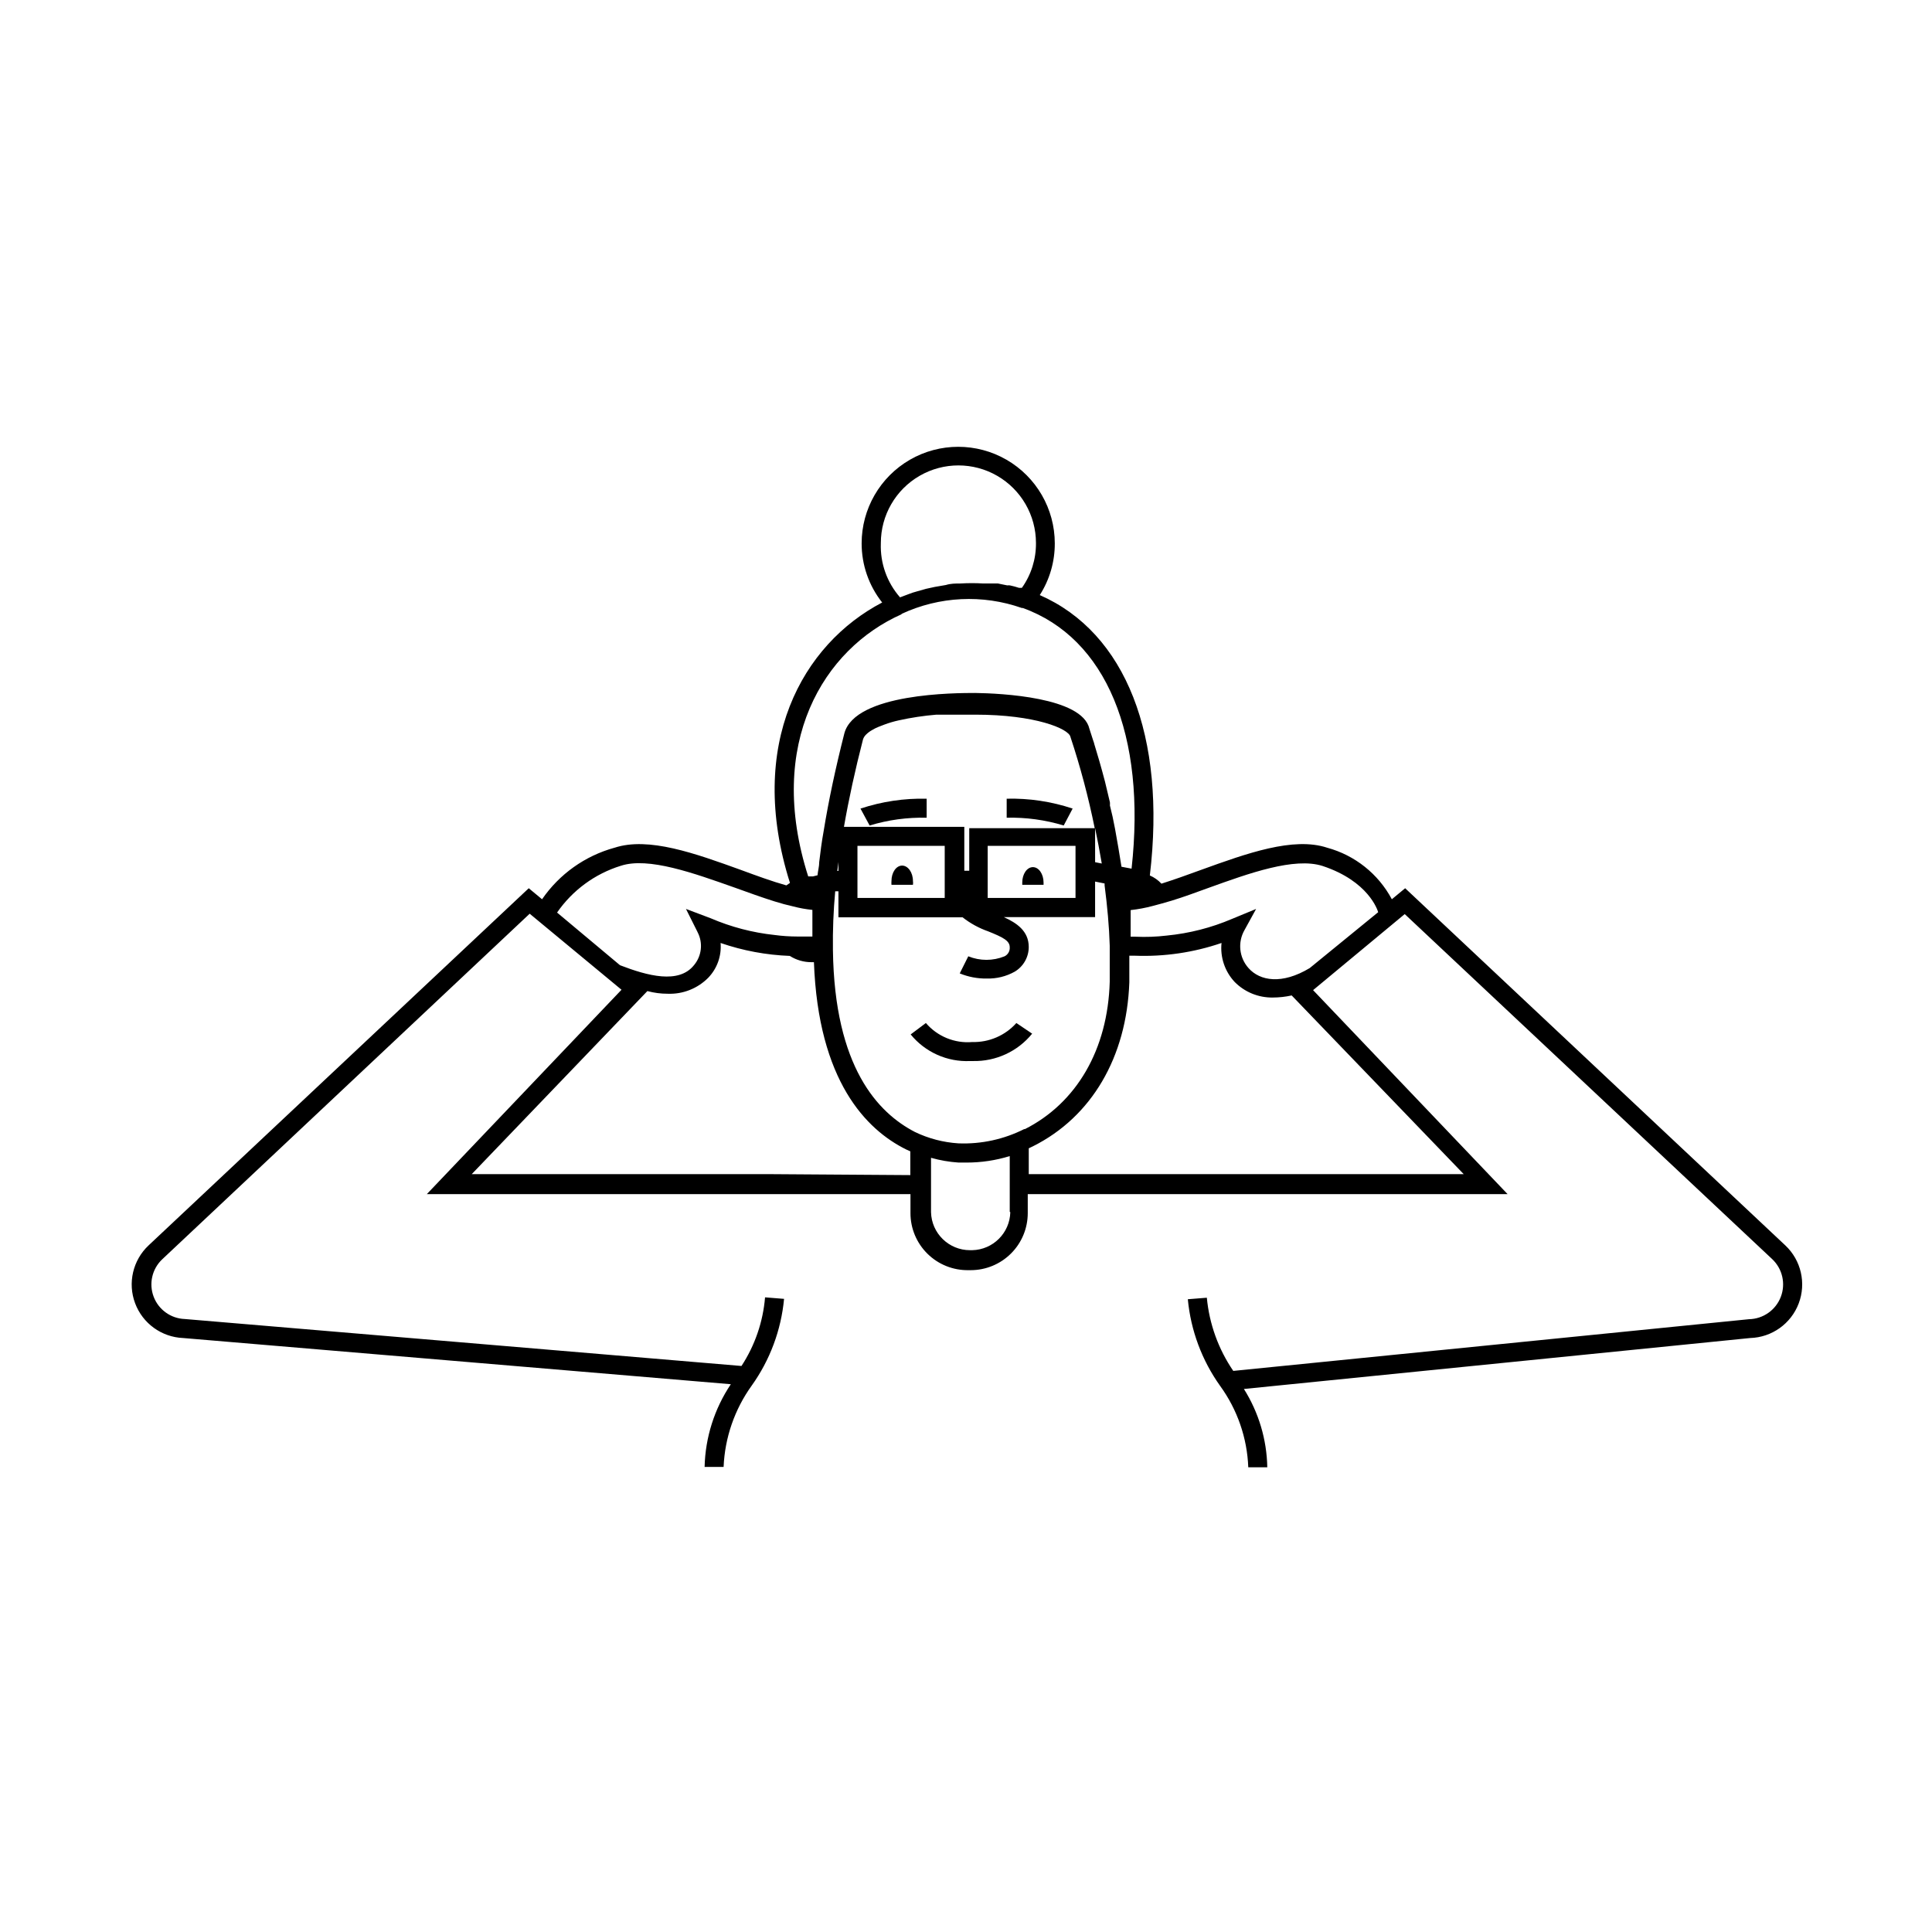 <?xml version="1.0" encoding="UTF-8"?>
<!-- Uploaded to: ICON Repo, www.iconrepo.com, Generator: ICON Repo Mixer Tools -->
<svg fill="#000000" width="800px" height="800px" version="1.1" viewBox="144 144 512 512" xmlns="http://www.w3.org/2000/svg">
 <g>
  <path d="m607.82 498.59c5.742-0.172 10.812-3.785 12.852-9.156 2.039-5.367 0.648-11.438-3.531-15.379l-100.76-94.664-3.527 2.922c-3.586-6.715-9.785-11.656-17.129-13.656-8.969-2.973-21.363 1.512-33.352 5.844-3.68 1.359-7.254 2.621-10.578 3.68h-0.004c-0.859-0.93-1.906-1.668-3.07-2.168 4.383-36.93-6.398-64.336-29.172-74.312v0.004c2.621-4.09 4-8.848 3.981-13.707 0-9.141-4.879-17.59-12.797-22.164-7.918-4.57-17.676-4.57-25.594 0-7.918 4.574-12.797 13.023-12.797 22.164-0.008 5.688 1.91 11.211 5.441 15.672-21.109 11.035-36.074 37.535-24.434 74.312l-0.957 0.656c-3.777-1.059-7.91-2.57-12.141-4.133-11.992-4.332-24.383-8.816-33.402-5.844l-0.004-0.004c-7.809 2.148-14.605 6.984-19.195 13.656l-3.527-2.922-100.76 94.664c-4.16 3.922-5.566 9.957-3.562 15.312 2 5.356 7.019 8.992 12.734 9.223l145.14 12.242c-4.352 6.496-6.766 14.098-6.949 21.918h5.039-0.004c0.324-7.762 2.918-15.262 7.457-21.566 4.832-6.766 7.785-14.691 8.566-22.973l-5.039-0.402c-0.535 6.488-2.684 12.738-6.246 18.188l-147.52-12.445c-3.695-0.125-6.953-2.457-8.262-5.914-1.312-3.457-0.418-7.363 2.266-9.906l97.387-91.59 24.336 20.152-51.594 54.16h128.17v5.039-0.004c-0.004 4.055 1.625 7.938 4.516 10.777 2.887 2.844 6.797 4.406 10.848 4.34h0.605c4.008 0 7.852-1.594 10.688-4.43 2.836-2.832 4.426-6.676 4.426-10.688v-5.035h127.16l-51.543-54.059 24.285-20.152 97.387 91.441c2.723 2.57 3.617 6.531 2.269 10.023-1.348 3.488-4.672 5.82-8.414 5.894l-136.68 13.703c-3.941-5.766-6.352-12.441-7.004-19.395l-5.039 0.402c0.781 8.277 3.734 16.203 8.566 22.973 4.566 6.289 7.164 13.797 7.453 21.562h5.039c-0.133-7.352-2.273-14.531-6.195-20.754zm-192.3-55.418c-5.422 2.75-11.457 4.07-17.531 3.828-4.008-0.254-7.926-1.277-11.539-3.023-9.723-5.039-21.312-17.078-21.715-48.215-0.074-5.195 0.129-10.391 0.605-15.566h0.855v6.902h32.898c2.047 1.609 4.348 2.867 6.805 3.727 3.879 1.562 5.691 2.469 5.691 4.18v0.004c0.086 1.008-0.453 1.965-1.359 2.418-3.086 1.258-6.539 1.258-9.625 0l-2.266 4.535c2.269 0.93 4.703 1.395 7.152 1.359 2.59 0.074 5.148-0.551 7.406-1.812 2.312-1.371 3.731-3.863 3.731-6.551 0-4.281-3.273-6.398-6.602-7.91h24.184v-9.422l2.519 0.504v0.504c0.707 5.492 1.211 10.883 1.359 15.973v9.574c-0.504 17.934-8.766 32.141-22.57 39.094zm-23.375-109.78h2.973 7.356c15.922 0 24.688 3.727 25.191 5.844h-0.004c2.637 7.941 4.789 16.035 6.449 24.234h-33.25v11.285h-1.309v-11.637h-31.895c1.258-7.254 2.973-15.113 5.039-23.125 0.152-0.5 0.43-0.949 0.809-1.312 0.477-0.477 1.02-0.883 1.609-1.207 0.547-0.336 1.117-0.621 1.715-0.855l1.562-0.605c1.23-0.457 2.492-0.828 3.777-1.109 3.285-0.73 6.621-1.234 9.977-1.512zm43.832 39.449-1.762-0.352-0.004-9.02c0.605 2.922 1.211 6.047 1.762 9.32zm-30.23 9.117v-13.805h23.277v13.805zm-11.387-13.805v13.805h-23.125v-13.805zm-28.164 6.652h-0.301l0.301-2.367zm11.234-86.906h0.004c0-7.344 3.914-14.133 10.277-17.805 6.359-3.672 14.195-3.672 20.555 0s10.277 10.461 10.277 17.805c0.043 4.258-1.262 8.418-3.731 11.887h-0.754c-0.793-0.262-1.602-0.48-2.418-0.652-0.234-0.031-0.473-0.031-0.707 0l-2.469-0.504h-3.883 0.004c-2.012-0.125-4.031-0.125-6.043 0-1.309 0-2.57 0-3.879 0.402l-2.922 0.504-2.316 0.504-2.316 0.656h-0.004c-0.789 0.203-1.562 0.457-2.316 0.754l-2.266 0.855h-0.004c-3.461-3.945-5.281-9.062-5.086-14.309zm5.492 18.793v-0.004c10.02-4.664 21.465-5.223 31.891-1.559h0.25c22.066 7.961 32.746 33.656 28.816 69.074l-2.672-0.504c-0.555-3.477-1.109-6.801-1.715-10.078-0.402-2.184-0.855-4.25-1.359-6.195l0.008-0.004c0.023-0.266 0.023-0.535 0-0.805-0.453-1.965-0.906-3.777-1.309-5.492-1.059-4.031-2.016-7.305-2.769-9.723h-0.004c-0.086-0.395-0.203-0.781-0.352-1.16-0.605-1.914-0.957-3.023-1.008-3.125-1.914-8.363-23.426-9.371-30.23-9.473-5.039 0-31.891 0-34.711 10.73-2.316 9.117-4.18 17.836-5.492 25.945-0.504 2.769-0.855 5.492-1.16 8.113 0 1.211-0.352 2.367-0.453 3.527l-1.211 0.301h-1.258c-11.281-35.262 4.082-60.301 24.738-69.473zm-74.41 66.754c7.305-2.418 19.398 1.965 30.23 5.793 3.629 1.309 7.106 2.57 10.48 3.629 1.715 0.539 3.391 0.992 5.039 1.359h-0.004c1.652 0.434 3.336 0.734 5.035 0.906v7.055h-3.981 0.004c-2.023-0.004-4.043-0.137-6.047-0.406-5.832-0.621-11.539-2.117-16.93-4.434l-6.547-2.469 3.074 6.144-0.004 0.004c1.492 2.844 1.113 6.309-0.957 8.766-4.031 5.039-12.293 2.82-19.598 0l-16.676-13.957c4.082-5.902 10.023-10.266 16.879-12.391zm40.305 81.719-79.805-0.004 46.551-48.516c1.758 0.473 3.57 0.711 5.391 0.707 4.016 0.156 7.906-1.379 10.734-4.234 2.367-2.457 3.562-5.816 3.273-9.219 5.91 2.035 12.09 3.191 18.34 3.426 1.715 1.094 3.707 1.668 5.742 1.664h0.656c1.16 31.488 13.855 44.387 24.434 49.625l1.109 0.504v6.297zm62.926 10.078v-0.004c-0.133 5.508-4.566 9.941-10.078 10.074h-0.605c-5.606 0.004-10.191-4.469-10.328-10.074v-14.41c2.387 0.676 4.836 1.098 7.309 1.262h2.117-0.004c3.879 0.004 7.734-0.574 11.438-1.715v14.762zm120.16-10.078-115.27-0.004v-6.852l1.16-0.555c15.469-7.758 24.789-23.578 25.492-43.43v-5.039-2.016h1.461v0.004c7.801 0.297 15.586-0.844 22.973-3.375-0.391 3.785 0.879 7.551 3.477 10.328 2.656 2.691 6.293 4.18 10.074 4.133 1.695-0.004 3.387-0.188 5.039-0.555zm-40.812-54.617c-7.356 4.434-13.199 3.426-16.223 0-2.484-2.781-2.91-6.836-1.059-10.074l3.074-5.594-6.348 2.621c-5.516 2.359-11.359 3.852-17.332 4.434-2.758 0.328-5.535 0.43-8.312 0.301h-1.258v-7.055 0.004c1.988-0.219 3.961-0.59 5.894-1.109 1.562-0.402 3.176-0.855 5.039-1.41 3.125-0.957 6.398-2.168 9.723-3.375 10.629-3.828 22.723-8.211 30.23-5.793 12.141 4.031 14.559 11.688 14.711 12.242z"/>
  <path d="m417.73 373.8c-1.562 0-2.82 1.812-2.82 4.082v0.605h5.644v-0.605c-0.004-2.269-1.266-4.082-2.824-4.082z"/>
  <path d="m385.94 378.48c0.051-0.332 0.051-0.672 0-1.008 0-2.266-1.309-4.082-2.871-4.082s-2.82 1.812-2.82 4.082c-0.027 0.336-0.027 0.676 0 1.008z"/>
  <path d="m374.46 362.77c4.894-1.492 9.996-2.188 15.113-2.062v-5.039c-5.953-0.145-11.883 0.742-17.535 2.617z"/>
  <path d="m428.26 358.28c-5.633-1.875-11.547-2.762-17.48-2.617v5.039c5.113-0.121 10.215 0.578 15.113 2.062z"/>
  <path d="m401.66 420.15c-4.668 0.395-9.242-1.48-12.293-5.039l-4.031 3.023c3.844 4.715 9.695 7.332 15.77 7.051h0.707c6.078 0.145 11.883-2.531 15.719-7.254l-4.184-2.82c-2.961 3.316-7.238 5.16-11.688 5.039z"/>
 </g>
</svg>